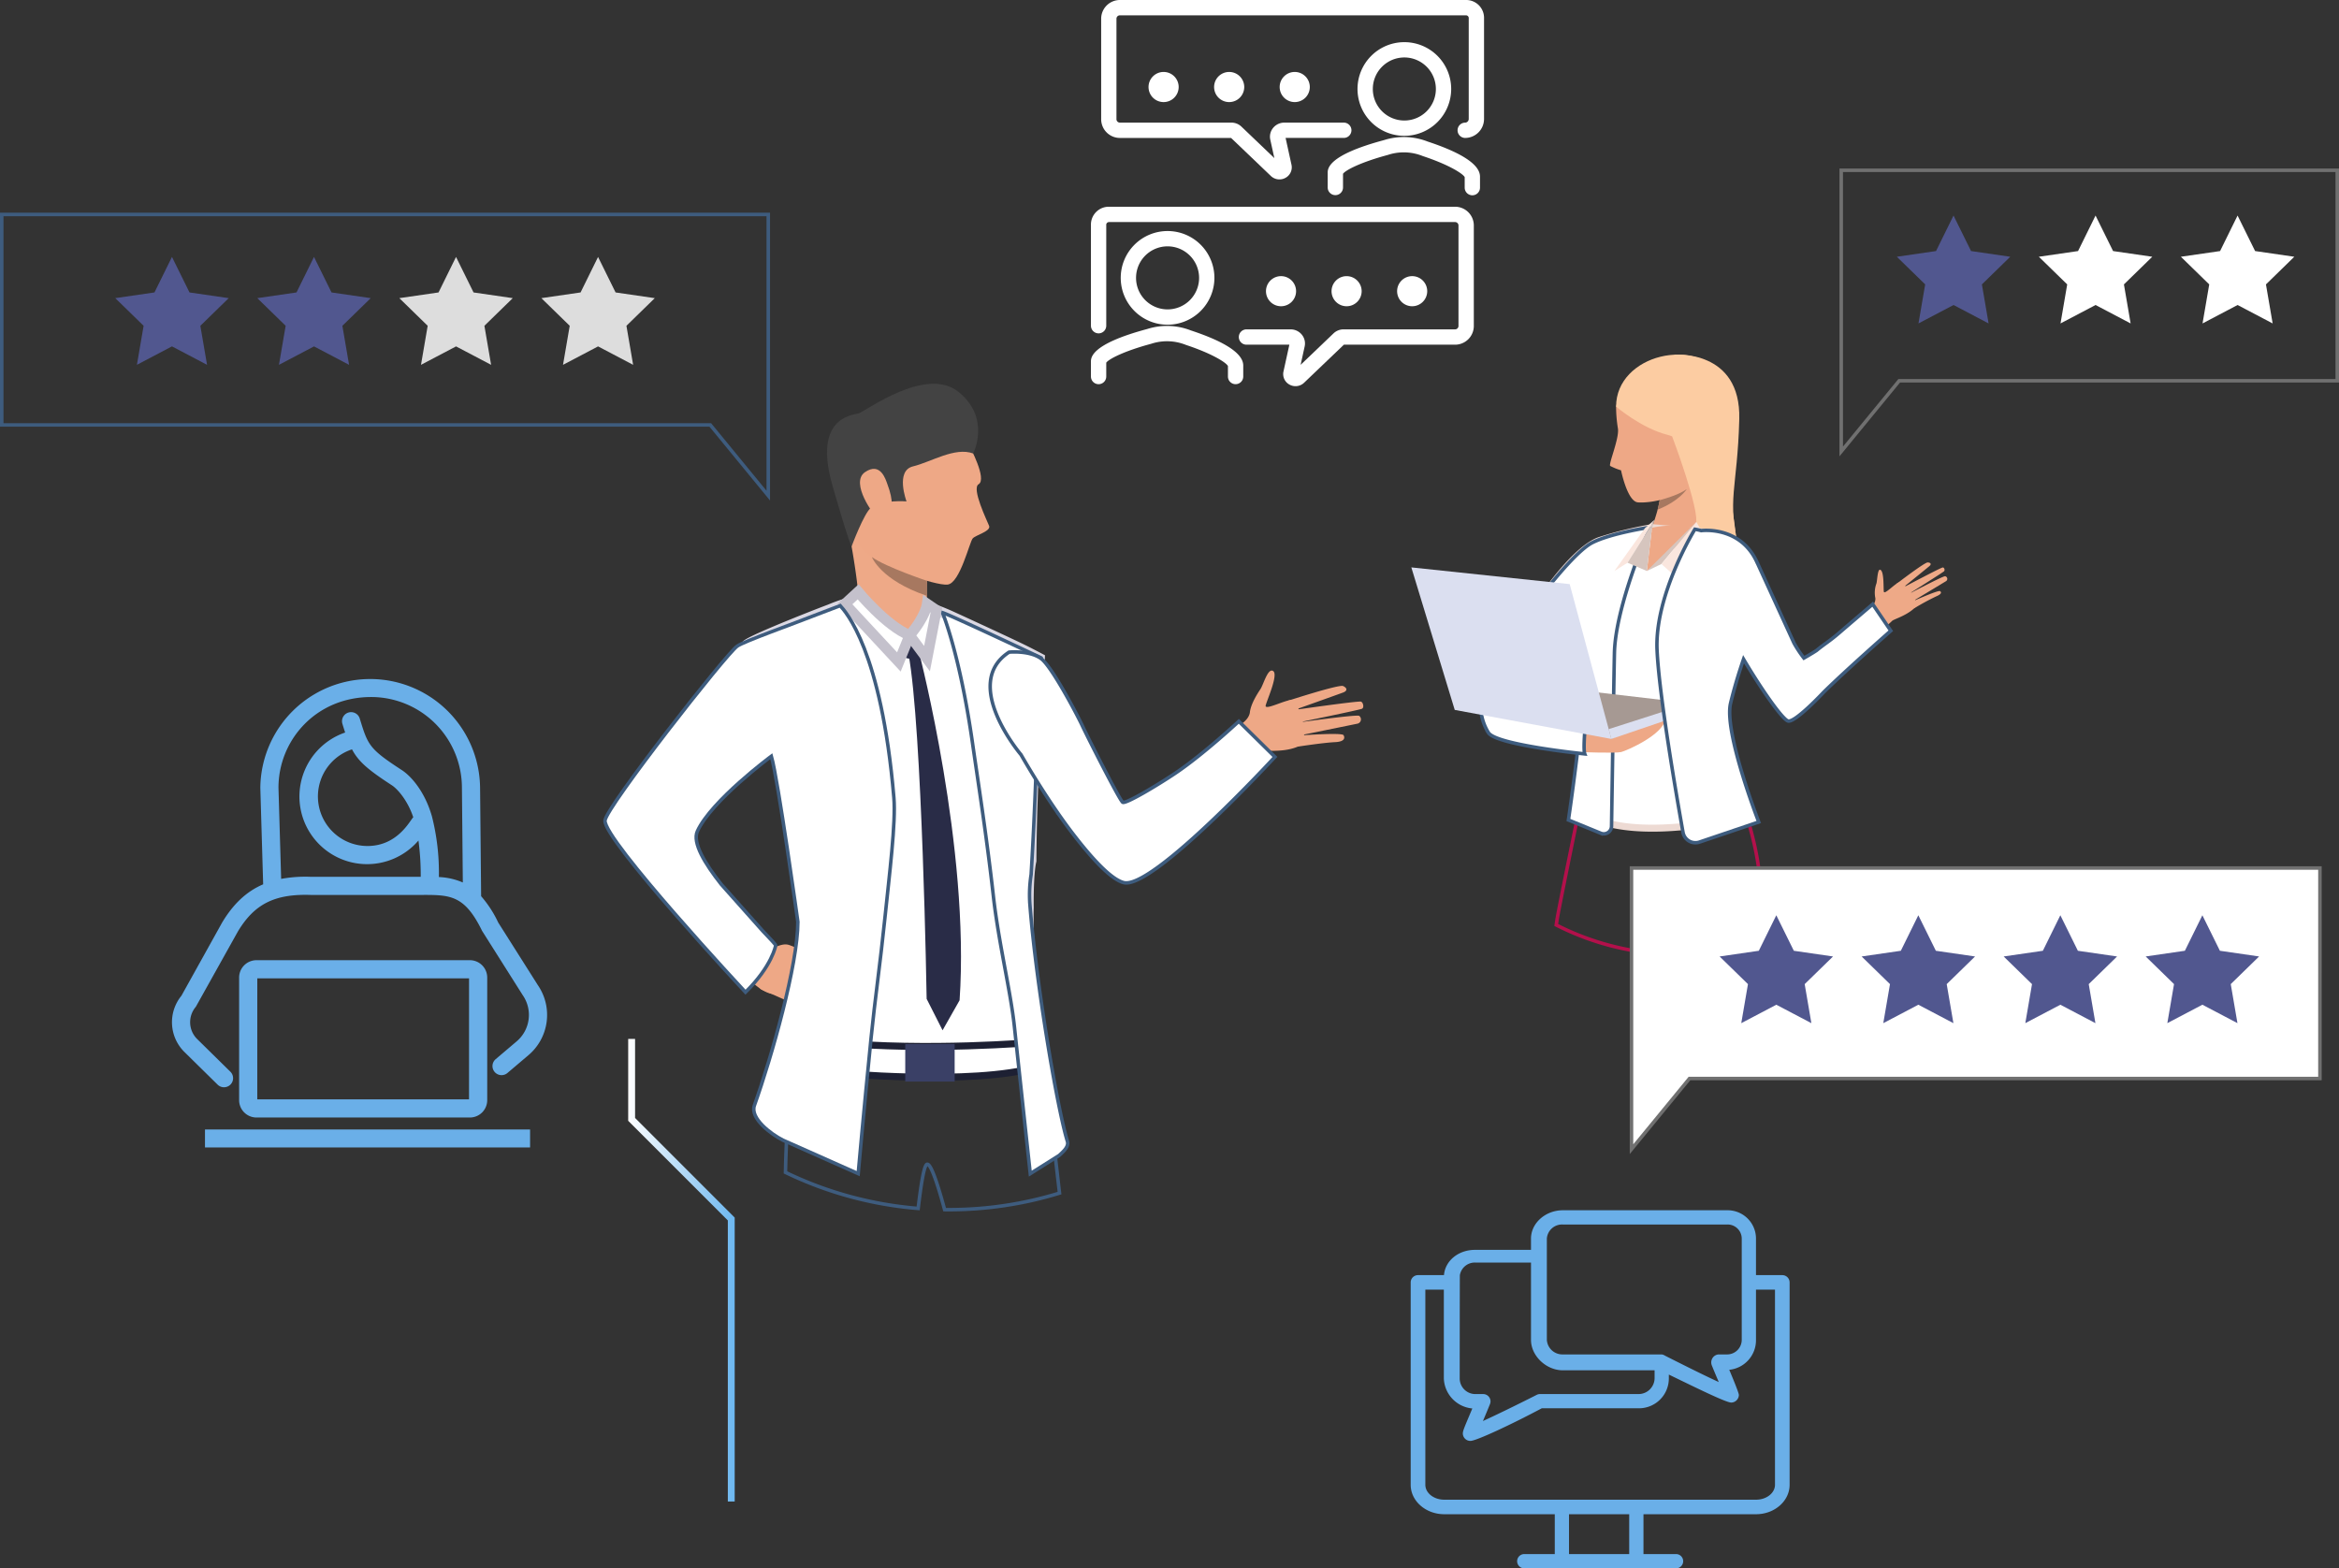 <svg xmlns="http://www.w3.org/2000/svg" xmlns:xlink="http://www.w3.org/1999/xlink" width="668.289" height="448.116" viewBox="0 0 668.289 448.116">
  <rect x="0" y="0" width="668.289" height="448.116" fill="#333333" stroke="none"/>
  <defs>
    <linearGradient id="linear-gradient" y1="0.5" x2="1" y2="0.5" gradientUnits="objectBoundingBox">
      <stop offset="0" stop-color="#fff"/>
      <stop offset="1" stop-color="#6cb7f0"/>
    </linearGradient>
  </defs>
  <g id="Quality-pic" transform="translate(-85.906 -49.573)">
    <g id="Group_2267" data-name="Group 2267" transform="translate(397.602 49.573)">
      <g id="Group_2250" data-name="Group 2250" transform="translate(0 59.071)">
        <g id="Group_2249" data-name="Group 2249" transform="translate(0 6.941)">
          <path id="Path_3306" data-name="Path 3306" d="M726.475,243.085a2.187,2.187,0,0,1-2.188-2.188V237.89c-.562-1.036-4.65-3.594-11.968-6.011a14.459,14.459,0,0,0-9.974-.331c-7.806,2.1-12.118,4.37-12.824,5.393V240.9a2.188,2.188,0,0,1-4.376,0v-4.128c-.024-1.233-.1-5.109,16.066-9.447a18.7,18.7,0,0,1,12.479.4c10,3.3,15.036,6.7,14.972,10.091V240.9A2.188,2.188,0,0,1,726.475,243.085Z" transform="translate(-685.143 -199.327)" fill="#fff"/>
          <path id="Path_3307" data-name="Path 3307" d="M714.7,201.711a13.383,13.383,0,1,1,13.384-13.383A13.4,13.4,0,0,1,714.7,201.711Zm0-22.39a9.007,9.007,0,1,0,9.008,9.007A9.017,9.017,0,0,0,714.7,179.321Z" transform="translate(-692.803 -174.945)" fill="#fff"/>
        </g>
        <path id="Path_3308" data-name="Path 3308" d="M741.833,212.559a3.408,3.408,0,0,1-1.669-3.737l1.677-7.645H729.634a2.188,2.188,0,1,1,0-4.375h12.555a4.121,4.121,0,0,1,3.231,1.535,3.956,3.956,0,0,1,.791,3.34l-1.154,5.26,9.4-8.99a4.129,4.129,0,0,1,2.873-1.146h31.785a.984.984,0,0,0,1.046-.9V167.042a.984.984,0,0,0-1.046-.9H690.3a.79.79,0,0,0-.776.9v28.713a2.188,2.188,0,1,1-4.376,0V167.042a5.1,5.1,0,0,1,5.152-5.279h98.82a5.358,5.358,0,0,1,5.422,5.279V195.9a5.358,5.358,0,0,1-5.422,5.279h-31.7l-11.363,10.864A3.54,3.54,0,0,1,741.833,212.559Z" transform="translate(-685.145 -161.763)" fill="#fff"/>
      </g>
      <g id="Group_2252" data-name="Group 2252" transform="translate(2.919)">
        <g id="Group_2251" data-name="Group 2251" transform="translate(64.729 12.044)">
          <path id="Path_3309" data-name="Path 3309" d="M854.954,140.587a2.187,2.187,0,0,1-2.188-2.188v-3.007c-.562-1.036-4.648-3.594-11.967-6.011a14.448,14.448,0,0,0-9.974-.331c-7.806,2.1-12.119,4.37-12.825,5.393V138.4a2.188,2.188,0,0,1-4.375,0V134.27c-.024-1.232-.1-5.109,16.066-9.446a18.7,18.7,0,0,1,12.479.4c10,3.3,15.035,6.7,14.97,10.092V138.4A2.187,2.187,0,0,1,854.954,140.587Z" transform="translate(-813.624 -96.83)" fill="#fff"/>
          <path id="Path_3310" data-name="Path 3310" d="M843.184,99.214a13.383,13.383,0,1,1,13.383-13.383A13.4,13.4,0,0,1,843.184,99.214Zm0-22.39a9.007,9.007,0,1,0,9.007,9.007A9.017,9.017,0,0,0,843.184,76.823Z" transform="translate(-821.284 -72.448)" fill="#fff"/>
        </g>
        <path id="Path_3311" data-name="Path 3311" d="M739.176,99.851,727.814,88.987h-31.7a5.358,5.358,0,0,1-5.422-5.279V54.852a5.358,5.358,0,0,1,5.422-5.279h98.819a5.1,5.1,0,0,1,5.153,5.279V83.566a5.428,5.428,0,0,1-5.422,5.422,2.188,2.188,0,0,1,0-4.375,1.048,1.048,0,0,0,1.046-1.046V54.852a.79.79,0,0,0-.777-.9H696.109a.984.984,0,0,0-1.046.9V83.708a.984.984,0,0,0,1.046.9h31.785a4.136,4.136,0,0,1,2.875,1.146l9.4,8.991-1.156-5.262a3.95,3.95,0,0,1,.79-3.339,4.121,4.121,0,0,1,3.231-1.536h16.931a2.188,2.188,0,1,1,0,4.375H743.388l1.681,7.658a3.408,3.408,0,0,1-1.674,3.724A3.541,3.541,0,0,1,739.176,99.851Z" transform="translate(-690.687 -49.573)" fill="#fff"/>
      </g>
      <g id="Group_2259" data-name="Group 2259" transform="translate(16.458 20.559)">
        <g id="Group_2255" data-name="Group 2255">
          <g id="Group_2254" data-name="Group 2254">
            <g id="Group_2253" data-name="Group 2253">
              <path id="Path_3312" data-name="Path 3312" d="M725.012,92.93a4.305,4.305,0,1,1-4.3-4.31A4.305,4.305,0,0,1,725.012,92.93Z" transform="translate(-716.402 -88.62)" fill="#fff"/>
            </g>
          </g>
        </g>
        <g id="Group_2258" data-name="Group 2258" transform="translate(37.468)">
          <g id="Group_2257" data-name="Group 2257">
            <g id="Group_2256" data-name="Group 2256">
              <path id="Path_3313" data-name="Path 3313" d="M796.174,92.93a4.305,4.305,0,1,1-4.305-4.31A4.309,4.309,0,0,1,796.174,92.93Z" transform="translate(-787.564 -88.62)" fill="#fff"/>
            </g>
          </g>
        </g>
      </g>
      <g id="Group_2266" data-name="Group 2266" transform="translate(35.193 20.559)">
        <path id="Path_3314" data-name="Path 3314" d="M760.593,92.93a4.305,4.305,0,1,1-4.305-4.31A4.306,4.306,0,0,1,760.593,92.93Z" transform="translate(-751.983 -88.62)" fill="#fff"/>
        <g id="Group_2262" data-name="Group 2262" transform="translate(14.816 58.343)">
          <g id="Group_2261" data-name="Group 2261">
            <g id="Group_2260" data-name="Group 2260">
              <path id="Path_3315" data-name="Path 3315" d="M788.728,203.739a4.3,4.3,0,1,1-4.3-4.31A4.3,4.3,0,0,1,788.728,203.739Z" transform="translate(-780.123 -199.429)" fill="#fff"/>
            </g>
          </g>
        </g>
        <g id="Group_2265" data-name="Group 2265" transform="translate(52.28 58.343)">
          <g id="Group_2264" data-name="Group 2264">
            <g id="Group_2263" data-name="Group 2263">
              <path id="Path_3316" data-name="Path 3316" d="M859.886,203.739a4.3,4.3,0,1,1-4.3-4.31A4.3,4.3,0,0,1,859.886,203.739Z" transform="translate(-851.276 -199.429)" fill="#fff"/>
            </g>
          </g>
        </g>
      </g>
      <path id="Path_3317" data-name="Path 3317" d="M824.31,203.739a4.3,4.3,0,1,1-4.3-4.31A4.305,4.305,0,0,1,824.31,203.739Z" transform="translate(-746.961 -120.526)" fill="#fff"/>
    </g>
    <g id="Group_2281" data-name="Group 2281" transform="translate(258.765 159.228)">
      <g id="Group_2280" data-name="Group 2280" transform="translate(0)">
        <g id="Group_2279" data-name="Group 2279">
          <g id="Group_2268" data-name="Group 2268" transform="translate(195.202 86.323)">
            <path id="Path_3318" data-name="Path 3318" d="M792.2,426.01s14.5-4.711,15.675-4.185,1.337,1.357,0,1.856-13.9,4.971-13.9,4.971,17.912-2.582,18.978-2.377c.622.119,1.022,1.7.326,2.04s-18.36,3.957-18.36,3.957,16.727-2.379,17.556-1.926a1.256,1.256,0,0,1-.491,2.23c-1.233.266-16.681,3.392-16.681,3.392s12.242-.929,12.709-.1c.286.507.693,1.857-2.468,1.993s-10.624,1.281-10.624,1.281Z" transform="translate(-792.195 -421.784)" fill="#eea886"/>
          </g>
          <g id="Group_2270" data-name="Group 2270" transform="translate(179.23 81.944)">
            <g id="Group_2269" data-name="Group 2269">
              <path id="Path_3319" data-name="Path 3319" d="M761.86,430.191s4.69-1.864,5.026-4.825c.286-2.517,2.376-5.638,3.017-6.6.859-1.287,2.139-6.2,3.642-5.154s-1.745,8.191-2.149,9.817,6-1.84,7.6-1.527,5.963,11.542,1.332,13.4-10.6.677-11.364,1.17a30.571,30.571,0,0,1-3.326,1.49Z" transform="translate(-761.86 -413.467)" fill="#eea886"/>
            </g>
          </g>
          <g id="Group_2271" data-name="Group 2271" transform="translate(51.566 172.076)">
            <path id="Path_3320" data-name="Path 3320" d="M597.691,643.82a107.272,107.272,0,0,1-31.627,4.737c-.4,0-.8,0-1.2-.008-2.306-8.478-4.263-14.024-5.238-12.8-.743.934-1.525,5.682-2.322,12.453a106.633,106.633,0,0,1-37.912-10.3c.381-18.236,2.034-35.636,6.23-47.2,6.523-17.972,67.294,9.811,67.294,9.811S595.267,623.126,597.691,643.82Z" transform="translate(-519.394 -584.651)" fill="none" stroke="#3e5c7e" stroke-miterlimit="10" stroke-width="1"/>
          </g>
          <g id="Group_2272" data-name="Group 2272" transform="translate(15.474 62.253)">
            <path id="Path_3321" data-name="Path 3321" d="M458.884,443.93c-3.184,8.7,26.052,30.523,22.418,31.189s-3.478,7.564-3.478,7.564-27.537-23.98-26.97-31.045c.314-3.921,21.871-60.95,25.164-63.306,2.247-1.613,16.345-7.263,23.658-10.039a52.494,52.494,0,0,1,6.487-2.22c1.673-.1,22.3,1.872,22.3,1.872s2.956,1.014,5.981,2.4c5.16,2.367,13.2,6.068,18.971,8.816,1.866.886,4.2,2.087,6.135,3.111q-.355,10.515-1.245,22.556s-1.075,17.55-1.174,35.272c-.925,4.014-.765,13.337-.765,13.337-.254,8.844.732,17.925.986,23,.408,7.98,1.5,19.339,1.5,19.339l-10.028,4.1-43.937-.411-13.755-3.684s.817-35.33.613-45.6c-.193-9.9-2.274-35.6-2.681-37.082C489.065,423.092,474.334,401.7,458.884,443.93Z" transform="translate(-450.846 -376.068)" fill="#fff" stroke="#dbd8e3" stroke-miterlimit="10" stroke-width="3"/>
          </g>
          <path id="Path_3322" data-name="Path 3322" d="M602.554,615.291s-30.181,2.57-56.615,0v8.673s39.364,3.759,57.938-1.654Z" transform="translate(-480.397 -427.082)" fill="#fff" stroke="#1d2033" stroke-miterlimit="10" stroke-width="2"/>
          <g id="Group_2273" data-name="Group 2273" transform="translate(96.415 65.389)">
            <path id="Path_3323" data-name="Path 3323" d="M604.574,382.025s4.909,11.535,8.594,37.312c1.415,9.9,4.037,26.57,5.943,43.579v.006c1.5,13.409,4.934,27.171,6.025,37.436,1.129,10.634,4.531,41.963,4.531,41.963l8.255-5.2c1.178-1.09,2.831-2.506,2.352-4.036-2.269-7.33-6.615-31.559-9.18-52.679,0-.017-.005-.027-.005-.044-.289-2.412-1.046-8.658-1.548-15.165a37.775,37.775,0,0,1,.369-8.333c1.151-18.956,1.722-38.941,1.722-38.941.6-8.184.95-15.827,1.183-22.953C632.816,394.965,606.921,382.726,604.574,382.025Z" transform="translate(-604.574 -382.025)" fill="#fff" stroke="#3e5c7e" stroke-miterlimit="10" stroke-width="1"/>
          </g>
          <g id="Group_2274" data-name="Group 2274" transform="translate(69.809 42.379)">
            <path id="Path_3324" data-name="Path 3324" d="M556.928,360.394s-.141-7.081-2.87-21.4c-.73-3.834,22.26,10.089,22.26,10.089s-.072,1.343-.117,3.156c-.025.958-.04,2.044-.034,3.135,0,.385.006.767.016,1.146.021,1.014.067,1.983.154,2.809a13.261,13.261,0,0,0,.766,2.763C578.051,364.274,564.671,365.935,556.928,360.394Z" transform="translate(-554.042 -338.323)" fill="#eea987"/>
          </g>
          <path id="Path_3325" data-name="Path 3325" d="M584.631,394.33l3.812,5.12s-2.233,2.99-6.2.783Z" transform="translate(-497.587 -322.462)" fill="#292c47"/>
          <path id="Path_3326" data-name="Path 3326" d="M589.246,404.327s14.453,55.646,11.474,98.961l-4.861,8.569-4.552-8.977s-1.246-77.478-5.21-98.689Z" transform="translate(-499.41 -327.131)" fill="#292c47"/>
          <path id="Path_3327" data-name="Path 3327" d="M583.082,383.954,579,388.727s-6.548-1.268-8.471-4.689S583.082,383.954,583.082,383.954Z" transform="translate(-491.956 -316.859)" fill="#eea987"/>
          <path id="Path_3328" data-name="Path 3328" d="M591.793,377.331s-.474,3.638-5.016,8.95l4.958,6.662,2.683-13.819Z" transform="translate(-499.732 -314.414)" fill="#fff" stroke="#c4c1cc" stroke-miterlimit="10" stroke-width="3"/>
          <path id="Path_3329" data-name="Path 3329" d="M555.425,370.755s8.1,9.8,14.725,12.413l-3.079,7.617L551.66,374.217Z" transform="translate(-483.105 -311.3)" fill="#fff" stroke="#c4c1cc" stroke-miterlimit="10" stroke-width="3"/>
          <g id="Group_2275" data-name="Group 2275" transform="translate(110.053 76.623)">
            <path id="Path_3330" data-name="Path 3330" d="M711.833,433.353S676.9,471.3,668.66,469.275c-3.812-.937-9.584-7.516-14.352-13.7-1.573-2.037-3.114-4.174-4.582-6.29a.013.013,0,0,1,0-.008c-5.851-8.449-10.437-16.548-10.437-16.548s-17.3-20.27-3.416-29.305c0,0,5.849-.59,9.176,1.864,3.073,2.266,10.547,16.536,11.76,19.181s10.652,21.293,11.531,21.844,10.151-5.013,15.106-8.347c8.006-5.39,18.067-14.782,18.067-14.782Z" transform="translate(-630.475 -403.362)" fill="#fff" stroke="#3e5c7e" stroke-miterlimit="10" stroke-width="1"/>
          </g>
          <rect id="Rectangle_1046" data-name="Rectangle 1046" width="14.116" height="10.707" transform="translate(85.786 188.671)" fill="#3a4066"/>
          <g id="Group_2276" data-name="Group 2276" transform="translate(67.719 6.451)">
            <path id="Path_3331" data-name="Path 3331" d="M586.544,281.526s5.05,9.364,2.548,10.82c-2.069,1.2,2.422,10.392,3.01,11.894s-3.746,2.592-4.667,3.558-3.649,12.856-7.219,13.215-19.654-5.235-24.033-9.789-7.973-25.123-5.05-33.8S577.63,265.169,586.544,281.526Z" transform="translate(-550.073 -270.087)" fill="#eea886"/>
          </g>
          <g id="Group_2277" data-name="Group 2277" transform="translate(63.441)">
            <path id="Path_3332" data-name="Path 3332" d="M583.706,277.754s5.156-10.112-4.209-17.614-26.633,5.664-28.579,6.166-12.989,1.261-7.413,20.649c4.788,16.649,5.457,17.349,5.457,17.349s3.574-9.645,5.6-11.115c3.161-2.3,10.095-1.744,10.095-1.744s-3.3-8.77,1.859-10.012S578.482,275.815,583.706,277.754Z" transform="translate(-541.948 -257.835)" fill="#434343"/>
          </g>
          <g id="Group_2278" data-name="Group 2278" transform="translate(72.85 24.309)">
            <path id="Path_3333" data-name="Path 3333" d="M567.615,308.282c-.454-1.2-1.927-6.373-6.363-3.337s2.764,12.782,3.538,12.907S571.447,318.406,567.615,308.282Z" transform="translate(-559.817 -304.003)" fill="#eea886"/>
          </g>
          <path id="Path_3334" data-name="Path 3334" d="M581.961,361.79c0,.385.006.767.016,1.146-13.151-4.413-15.7-11.056-15.7-11.056,4.1,2.9,15.716,6.775,15.716,6.775C581.97,359.613,581.955,360.7,581.961,361.79Z" transform="translate(-490.027 -302.363)" fill="#a77860"/>
          <path id="Path_3335" data-name="Path 3335" d="M499.581,562.232a4.616,4.616,0,0,0,2.563,1.032c2.276-.019,4.868-2.494,7.248-.246s-2.63,11.807-4.435,12.927-5.9-.893-10.293-6.2S499.581,562.232,499.581,562.232Z" transform="translate(-455.562 -401.886)" fill="#eea886"/>
          <path id="Path_3336" data-name="Path 3336" d="M514.01,562.65a94.3,94.3,0,0,1,9.512,3.977c4.306,2.1,9.358,5.309,8.842,6.4-.782,1.654-4.623-1.45-9.032-3.243-4.059-1.65-3.537-.638-3.537-.638s-.133-.3,3.939,2.372c4.379,2.871,8.96,6.137,8.557,7.038-.5,1.116-.66,1.213-2.421.434.916.667.862,1.016.619,1.429-1.257,2.135-8.349-1.067-11.165-2.34,2.157.991,3.633,1.952,2.02,2.762-1.846.926-11.668-4.061-15.357-5.5C501.961,573.762,514.01,562.65,514.01,562.65Z" transform="translate(-461.09 -402.158)" fill="#eea886"/>
          <path id="Path_3337" data-name="Path 3337" d="M503.992,433.1c-3.568-42.14-13.871-53.222-15.337-54.854-1.132.43-5.249,1.98-6.513,2.479-6.912,2.724-21,7.718-22.9,9.082-3.291,2.359-37.39,45.9-37.78,49.818-.536,5.38,40.137,49.069,40.137,49.069,7.623-7.495,8.623-13.354,8.623-13.354.076-.2-1.451-1.8-3.742-4.2l-11.791-13.248c-4.719-5.967-8.321-11.947-6.844-15.184,4-8.777,21.146-21.455,21.146-21.455,1.9,6.567,7.572,47.329,7.572,47.329-.007,12.2-7.456,38.555-12.421,52.459-1.306,3.66,4.7,8.2,8.178,9.935L493.8,540.53s1.514-17.17,3.678-38.747c1.1-10.952,2.6-21.174,3.951-34.269C502.694,455.238,504.593,440.2,503.992,433.1Z" transform="translate(-421.457 -314.845)" fill="#fff" stroke="#3e5c7e" stroke-miterlimit="10" stroke-width="1"/>
        </g>
      </g>
    </g>
    <g id="Group_2331" data-name="Group 2331" transform="translate(489.151 150.894)">
      <g id="Group_2330" data-name="Group 2330">
        <g id="Group_2329" data-name="Group 2329">
          <g id="Group_2306" data-name="Group 2306" transform="translate(130.423 59.383)">
            <g id="Group_2301" data-name="Group 2301" transform="translate(0 2.076)">
              <g id="Group_2300" data-name="Group 2300">
                <g id="Group_2299" data-name="Group 2299">
                  <g id="Group_2298" data-name="Group 2298">
                    <path id="Path_3357" data-name="Path 3357" d="M1106.724,370.809s2.61-2.418,2.091-4.23a7.763,7.763,0,0,1,.388-3.98c.223-.95.312-4.028,1.02-3.858,1.2.289.921,5.2,1.068,6.249s3.318-2.458,4.4-2.642,6.59,5.4,4.137,7.548-5.839,3.028-6.194,3.492a19.33,19.33,0,0,1-2.037,1.741Z" transform="translate(-1106.724 -358.734)" fill="#eea987"/>
                  </g>
                </g>
              </g>
            </g>
            <g id="Group_2305" data-name="Group 2305" transform="translate(8.277)">
              <g id="Group_2304" data-name="Group 2304">
                <g id="Group_2303" data-name="Group 2303">
                  <g id="Group_2302" data-name="Group 2302">
                    <path id="Path_3358" data-name="Path 3358" d="M1122.444,360.847s7.951-6.093,8.82-6.057,1.175.488.455,1.089-7.511,6.11-7.511,6.11,10.622-5.631,11.341-5.756c.421-.073.739.73.384,1.087s-10.241,6.574-10.241,6.574,9.928-5.239,10.56-5.165a.773.773,0,0,1,.241,1.421c-.71.439-9.648,5.823-9.648,5.823s7.465-3.359,7.963-2.981c.3.232.733.742-1.219,1.548a69.783,69.783,0,0,0-6.2,3.381Z" transform="translate(-1122.444 -354.791)" fill="#eea987"/>
                  </g>
                </g>
              </g>
            </g>
          </g>
          <g id="Group_2307" data-name="Group 2307" transform="translate(75.162)">
            <path id="Path_3359" data-name="Path 3359" d="M1001.8,242.037s19.019-1.582,18.5,18.425-3.691,23.017.01,37.154-18.542-8.028-18.542-8.028Z" transform="translate(-1001.77 -242.008)" fill="#fccca2"/>
          </g>
          <g id="Group_2310" data-name="Group 2310" transform="translate(41.396 101.823)">
            <g id="Group_2309" data-name="Group 2309">
              <g id="Group_2308" data-name="Group 2308">
                <path id="Path_3360" data-name="Path 3360" d="M995.261,501.664a77.392,77.392,0,0,1-22.45,3.3q-.863,0-1.721-.019c-.458-5.269-.828-9.416-1.014-10.918-.57-4.571-.822-7.321-.822-7.321-1.106,1.344-2.443,5.3-6.69,17.585a76.865,76.865,0,0,1-24.924-7.752c.174-1.187.331-2.161.465-2.874,1.39-7.409,7.451-36.827,7.451-36.827s26.377-50.9,45.067,4.129C996.664,478.767,996.726,487.961,995.261,501.664Z" transform="translate(-937.64 -435.396)" fill="none" stroke="#b3104b" stroke-miterlimit="10" stroke-width="1"/>
              </g>
            </g>
          </g>
          <g id="Group_2311" data-name="Group 2311" transform="translate(67.28 32.219)">
            <path id="Path_3361" data-name="Path 3361" d="M986.8,324.246a78.968,78.968,0,0,0,2.915-8.341c.059-.209.114-.419.167-.631.148-.575.284-1.155.408-1.733q.1-.491.192-.979a13.722,13.722,0,0,0,0-6.413c-1.843-5.447,11.565-1.676,11.565-1.676s-2.6,14.41,0,19.27S986.8,324.246,986.8,324.246Z" transform="translate(-986.799 -303.201)" fill="#eea886"/>
          </g>
          <g id="Group_2312" data-name="Group 2312" transform="translate(38.709 49.448)">
            <path id="Path_3362" data-name="Path 3362" d="M983.846,339.5c1.494-1.871-9.006-2.522-9.006-2.522l-12.25-1.057a109.3,109.3,0,0,0-14.956,3.666c-6.536,2.262-15.1,14.643-15.1,14.643s11.814,27.734,14.076,35.693-2.566,28.212-2.566,28.212c14.161,7.708,42.125.822,42.125.822S975.022,350.547,983.846,339.5Z" transform="translate(-932.535 -335.923)" fill="#fff" stroke="#eddad3" stroke-miterlimit="10" stroke-width="2"/>
          </g>
          <g id="Group_2313" data-name="Group 2313" transform="translate(92.009 72.646)">
            <path id="Path_3363" data-name="Path 3363" d="M1036.772,393.789s-.551,1.162-2.061,5.74c-1.539-12.856-.735-19.548-.735-19.548A48.289,48.289,0,0,0,1036.772,393.789Z" transform="translate(-1033.766 -379.981)" fill="#cfbeb8"/>
          </g>
          <g id="Group_2314" data-name="Group 2314" transform="translate(67.279 48.801)">
            <path id="Path_3364" data-name="Path 3364" d="M1001.214,335.969,986.8,347.721l1.484-12.381S996.689,333.527,1001.214,335.969Z" transform="translate(-986.798 -334.693)" fill="#eea886"/>
          </g>
          <g id="Group_2315" data-name="Group 2315" transform="translate(36.242 49.448)">
            <path id="Path_3365" data-name="Path 3365" d="M958.923,336.6l.252-.677s-10.478,1.594-15.8,4.254-15.52,16.4-15.52,16.4l13.335,17.6c.015,13.528-4.706,45.271-4.706,45.271l9.267,3.79a2.213,2.213,0,0,0,3.053-2.014c.15-9.662.6-38.278.827-49.444.276-13.531,9.931-35.413,9.931-35.413C959.343,336.445,959.133,336.523,958.923,336.6Z" transform="translate(-927.851 -335.923)" fill="#fff" stroke="#3e5c7e" stroke-miterlimit="10" stroke-width="1"/>
          </g>
          <g id="Group_2316" data-name="Group 2316" transform="translate(48.316 102.875)">
            <path id="Path_3366" data-name="Path 3366" d="M950.782,448.079s10.054.391,11.618,0,12-4.915,12.622-9.385-24.24,4.006-24.24,4.006Z" transform="translate(-950.782 -437.393)" fill="#eea886"/>
          </g>
          <g id="Group_2317" data-name="Group 2317" transform="translate(38.709 94.82)">
            <path id="Path_3367" data-name="Path 3367" d="M973.338,426.872l-40.8-4.776,18.432,15Z" transform="translate(-932.535 -422.096)" fill="#a69993"/>
          </g>
          <g id="Group_2318" data-name="Group 2318" transform="translate(56.387 99.596)">
            <path id="Path_3368" data-name="Path 3368" d="M966.865,441.388l22.371-7.624v-2.6l-23.124,7.418Z" transform="translate(-966.111 -431.166)" fill="#dbdff0"/>
          </g>
          <g id="Group_2319" data-name="Group 2319" transform="translate(58.018 47.165)">
            <path id="Path_3369" data-name="Path 3369" d="M980.708,331.586l-7.75,12.3-3.749,2.364L977.945,334Z" transform="translate(-969.208 -331.586)" fill="#fae6de"/>
          </g>
          <g id="Group_2320" data-name="Group 2320" transform="translate(61.767 47.165)">
            <path id="Path_3370" data-name="Path 3370" d="M976.329,343.886l5.512,2.364,1.485-12.38.754-2.283Z" transform="translate(-976.329 -331.586)" fill="#d6c5be"/>
          </g>
          <g id="Group_2321" data-name="Group 2321" transform="translate(19.773 100.267)">
            <path id="Path_3371" data-name="Path 3371" d="M926.343,439.98s-.419,5.195,0,6.284c0,0-25.162-2.514-27.509-6.032a15.173,15.173,0,0,1-2.262-7.792Z" transform="translate(-896.571 -432.44)" fill="#fff" stroke="#3e5c7e" stroke-miterlimit="10" stroke-width="1"/>
          </g>
          <g id="Group_2322" data-name="Group 2322" transform="translate(0 60.804)">
            <path id="Path_3372" data-name="Path 3372" d="M916.158,406.5l-11.9-44.238-45.244-4.776,12.4,40.719Z" transform="translate(-859.018 -357.49)" fill="#dbdff0"/>
          </g>
          <g id="Group_2323" data-name="Group 2323" transform="translate(56.752 1.871)">
            <path id="Path_3373" data-name="Path 3373" d="M987.108,245.746c-4.714-.771-15.5.411-18.558,12.788a39.366,39.366,0,0,0,.51,6.185c.517,2.755-2.764,10.329-2.186,10.786a17.3,17.3,0,0,0,3.093,1.247s1.784,8.888,4.8,9.158,14.678-.778,21.263-10.828S1006.143,248.862,987.108,245.746Z" transform="translate(-966.805 -245.562)" fill="#eea886"/>
          </g>
          <g id="Group_2324" data-name="Group 2324" transform="translate(58.497 0.008)">
            <path id="Path_3374" data-name="Path 3374" d="M970.119,256.859s7.1,6.126,14.612,8.059,11.493,10.375,11.493,10.375,13.3-13.263,5.273-26.135S970.132,242.027,970.119,256.859Z" transform="translate(-970.119 -242.024)" fill="#fccca2"/>
          </g>
          <g id="Group_2325" data-name="Group 2325" transform="translate(74.491 21.713)">
            <path id="Path_3375" data-name="Path 3375" d="M1000.5,284.877s7.868,20.647,6.947,25.622c0,0,3.887-.676,11.134,1.54C1018.576,312.039,1015.073,275.16,1000.5,284.877Z" transform="translate(-1000.495 -283.246)" fill="#fccca2"/>
          </g>
          <g id="Group_2326" data-name="Group 2326" transform="translate(67.279 47.793)">
            <path id="Path_3376" data-name="Path 3376" d="M990.964,344.82l-4.166,1.995,14.159-14.036Z" transform="translate(-986.798 -332.779)" fill="#d6c5be"/>
          </g>
          <g id="Group_2327" data-name="Group 2327" transform="translate(71.445 47.793)">
            <path id="Path_3377" data-name="Path 3377" d="M1004.7,332.779,994.71,344.82l5.467,4.876,5.9-14.415Z" transform="translate(-994.71 -332.779)" fill="#fae6de"/>
          </g>
          <g id="Group_2328" data-name="Group 2328" transform="translate(70.362 38.437)">
            <path id="Path_3378" data-name="Path 3378" d="M1000.986,315.01c-.063.1-2.231,3.473-8.333,5.855.148-.575.284-1.155.408-1.733.069-.328.134-.653.192-.979C993.253,318.153,998.3,316.918,1000.986,315.01Z" transform="translate(-992.653 -315.01)" fill="#a77860"/>
          </g>
          <path id="Path_3379" data-name="Path 3379" d="M1053.929,358.193s-5.441,4.638-9.7,8.3c-2.735,2.355-4.069,3.042-6.338,4.913-1.245.833-3.616,2.181-3.616,2.181a34.037,34.037,0,0,1-2.833-4.29L1020.9,346.262l-.01,0c-4.752-10.6-15.963-9.09-15.963-9.09v0c-.578-.157-1.179-.291-1.8-.4,0,0-11.511,18.653-10.816,34.464.56,12.728,5.51,41.433,7.418,52.139a3.61,3.61,0,0,0,4.714,2.785l16.93-5.732s-10.031-25.736-8.048-33.959c.676-2.8,1.43-5.454,2.13-7.741.275-.89.539-1.726.789-2.49v0c.285-.876.549-1.657.781-2.331,5.089,8.6,10.906,16.893,12.636,17.628,1.88.8,10.291-8.232,10.291-8.232h0c6.645-6.526,19.15-17.518,19.15-17.518Z" transform="translate(-922.113 -286.879)" fill="#fff" stroke="#3e5c7e" stroke-miterlimit="10" stroke-width="1"/>
        </g>
      </g>
    </g>
    <path id="Path_3380" data-name="Path 3380" d="M94.1,165.956H313.111v80.338l-16.569-20.2H94.1Z" transform="translate(-7.697 -55.105)" fill="none" stroke="#3e5c7e" stroke-miterlimit="10" stroke-width="1"/>
    <path id="Path_3381" data-name="Path 3381" d="M1234.011,141.98H1092.288v80.338l16.569-20.2h125.153Z" transform="translate(-480.315 -43.753)" fill="none" stroke="#707070" stroke-miterlimit="10" stroke-width="1"/>
    <path id="Path_3382" data-name="Path 3382" d="M171.9,189l5.008,10.148,11.2,1.627-8.1,7.9,1.913,11.153L171.9,214.558l-10.016,5.266,1.913-11.153-8.1-7.9,11.2-1.627Z" transform="translate(-36.858 -66.014)" fill="#51578f"/>
    <path id="Path_3383" data-name="Path 3383" d="M248.969,189l5.008,10.148,11.2,1.627-8.1,7.9,1.913,11.153-10.016-5.266-10.016,5.266,1.913-11.153-8.1-7.9,11.2-1.627Z" transform="translate(-73.349 -66.014)" fill="#51578f"/>
    <path id="Path_3384" data-name="Path 3384" d="M326.04,189l5.008,10.148,11.2,1.627-8.1,7.9,1.913,11.153-10.016-5.266-10.016,5.266,1.913-11.153-8.1-7.9,11.2-1.627Z" transform="translate(-109.84 -66.014)" fill="#ddd"/>
    <path id="Path_3385" data-name="Path 3385" d="M403.111,189l5.008,10.148,11.2,1.627-8.1,7.9,1.913,11.153-10.016-5.266-10.016,5.266,1.913-11.153-8.1-7.9,11.2-1.627Z" transform="translate(-146.331 -66.014)" fill="#ddd"/>
    <path id="Path_3386" data-name="Path 3386" d="M1138.651,166.543l5.008,10.147,11.2,1.627-8.1,7.9,1.913,11.153-10.016-5.266-10.017,5.266,1.914-11.153-8.1-7.9,11.2-1.627Z" transform="translate(-494.593 -55.383)" fill="#51578f"/>
    <path id="Path_3387" data-name="Path 3387" d="M1215.721,166.543l5.009,10.147,11.2,1.627-8.1,7.9,1.913,11.153-10.017-5.266-10.016,5.266,1.913-11.153-8.1-7.9,11.2-1.627Z" transform="translate(-531.084 -55.383)" fill="#fff"/>
    <path id="Path_3388" data-name="Path 3388" d="M1292.792,166.543l5.008,10.147,11.2,1.627-8.1,7.9,1.913,11.153-10.016-5.266-10.016,5.266,1.913-11.153-8.1-7.9,11.2-1.627Z" transform="translate(-567.576 -55.383)" fill="#fff"/>
    <g id="Group_2334" data-name="Group 2334" transform="translate(488.96 395.376)">
      <g id="Group_2333" data-name="Group 2333">
        <g id="Group_2332" data-name="Group 2332">
          <path id="Path_3389" data-name="Path 3389" d="M1209.838,779.958h-7.52V769.523a8.1,8.1,0,0,0-8.321-8.1h-46.891c-4.889,0-9.073,3.636-9.073,8.1v3.214H1122c-4.654,0-8.489,3.065-8.832,7.221h-7.416a2.083,2.083,0,0,0-2.092,2.073v57.83c0,4.64,4.306,8.411,9.594,8.411h31.572v11.291a.7.7,0,0,0,0,.095h-8.651a2.038,2.038,0,1,0,0,4.074h43.239a2.038,2.038,0,1,0,0-4.074h-9.245a.642.642,0,0,0,0-.095V848.272h32.161c5.292,0,9.593-3.771,9.593-8.411v-57.83A2.083,2.083,0,0,0,1209.838,779.958Zm-67.277-10.435a4.348,4.348,0,0,1,4.545-4.03H1194a4.041,4.041,0,0,1,4.247,4.03v28.932a4.187,4.187,0,0,1-4.247,4.16h-2.376a2.218,2.218,0,0,0-1.729,1.037,2.319,2.319,0,0,0-.214,2.055c.643,1.612,1.354,3.265,1.974,4.74.019.036.032.036.045.068-3.685-1.679-9.457-4.55-15.361-7.538a2.282,2.282,0,0,0-.955-.363h-28.276a4.445,4.445,0,0,1-4.545-4.16Zm-24.849,10.435a4.331,4.331,0,0,1,4.287-3.6h16.035v22.1c0,4.572,4.351,8.688,9.073,8.688h26.239v2.372a4.591,4.591,0,0,1-4.45,4.418h-28.281a2.1,2.1,0,0,0-.951.231c-5.9,2.992-11.676,5.794-15.365,7.479a.972.972,0,0,1,.045-.1c.621-1.476,1.332-3.147,1.974-4.758a2.059,2.059,0,0,0-.213-1.933,2.1,2.1,0,0,0-1.729-.915H1122a4.48,4.48,0,0,1-4.337-4.418S1117.679,780.166,1117.711,779.958Zm31.182,79.7a.642.642,0,0,0,0-.095V848.272h17.2v11.291a.626.626,0,0,0,0,.095Zm58.853-19.8c0,2.354-2.427,4.264-5.41,4.264h-89.085c-2.984,0-5.406-1.91-5.406-4.264V784.1h5.287v25.411a8.946,8.946,0,0,0,8.14,8.542c-.271.648-.538,1.277-.792,1.874-1.657,3.925-1.924,4.6-1.924,5.315a2.157,2.157,0,0,0,2.178,2.082c1.67,0,11.9-4.8,20.381-9.322h27.778a8.532,8.532,0,0,0,8.524-8.493V808.37c7.873,3.811,16.339,8,17.842,8a2.237,2.237,0,0,0,2.168-2.172c0-.71-2.476-6.546-2.748-7.194a8.485,8.485,0,0,0,7.637-8.547V784.1h5.429Z" transform="translate(-1103.658 -761.419)" fill="#6aafe8"/>
        </g>
      </g>
    </g>
    <g id="Group_2337" data-name="Group 2337" transform="translate(135.041 243.538)">
      <g id="Group_2335" data-name="Group 2335">
        <path id="Path_3390" data-name="Path 3390" d="M182.4,505.5l-11.345-17.921a32.171,32.171,0,0,0-4.878-7.517l-.3-30.994a31.394,31.394,0,0,0-62.785.075l.809,27.529c-4.775,2.046-8.536,5.607-11.721,10.918L80.544,508.516a11.947,11.947,0,0,0,.758,15.961l9.591,9.437a2.595,2.595,0,1,0,3.641-3.7l-9.557-9.4a6.776,6.776,0,0,1-.313-9.152l12-21.489c4.724-7.875,10.513-10.81,20.873-10.468h31.5c8.263-.023,12.377-.051,17.414,10.269l11.613,18.372a9.9,9.9,0,0,1-1.755,13.214l-5.972,5.066a2.593,2.593,0,1,0,3.356,3.954l5.966-5.06A15.049,15.049,0,0,0,182.4,505.5Zm-28.293-30.9a65.359,65.359,0,0,0-1.977-17.313c-2-7.045-5.905-11.5-8.628-13.265-9.357-6.1-9.659-7.083-12-14.713a2.593,2.593,0,0,0-4.958,1.521c.274.889.53,1.71.781,2.468a19.328,19.328,0,1,0,20.947,30.857,75.59,75.59,0,0,1,.65,10.377h-31.3a37.854,37.854,0,0,0-8.582.587l-.764-26.048c0-13.589,10.708-25.916,26.5-25.916a25.949,25.949,0,0,1,25.916,25.939l.257,27.051A19.21,19.21,0,0,0,154.1,474.593Zm-7.317-17.078c-.8.633-4.31,8.2-13.084,8.2a14.162,14.162,0,0,1-4.422-27.615c1.915,3.6,4.73,5.921,11.386,10.263C142.377,449.482,145.223,452.8,146.788,457.515Z" transform="translate(-77.847 -417.962)" fill="#6aafe8"/>
      </g>
      <g id="Group_2336" data-name="Group 2336" transform="translate(19.187 80.389)">
        <path id="Path_3391" data-name="Path 3391" d="M199.783,697.059H138.566a4.966,4.966,0,0,1-4.834-5.078V657.188a4.966,4.966,0,0,1,4.834-5.078h61.218a4.966,4.966,0,0,1,4.832,5.078v34.793A4.965,4.965,0,0,1,199.783,697.059Zm-60.865-5.186h60.5l.007-34.577h-60.5Z" transform="translate(-133.732 -652.109)" fill="#6aafe8"/>
      </g>
      <rect id="Rectangle_1047" data-name="Rectangle 1047" width="92.885" height="5.129" transform="translate(9.431 128.762)" fill="#6aafe8"/>
    </g>
    <path id="Path_3392" data-name="Path 3392" d="M1175.184,520.627h-196.7v80.337l16.568-20.2h180.128Z" transform="translate(-426.433 -223.034)" fill="#fff" stroke="#707070" stroke-miterlimit="10" stroke-width="1"/>
    <path id="Path_3393" data-name="Path 3393" d="M1042.482,546.256l5.008,10.148,11.2,1.627-8.1,7.9,1.913,11.153-10.016-5.266-10.016,5.266,1.913-11.153-8.1-7.9,11.2-1.627Z" transform="translate(-449.059 -235.168)" fill="#51578f"/>
    <path id="Path_3394" data-name="Path 3394" d="M1119.552,546.256l5.009,10.148,11.2,1.627-8.1,7.9,1.913,11.153-10.016-5.266-10.016,5.266,1.913-11.153-8.1-7.9,11.2-1.627Z" transform="translate(-485.551 -235.168)" fill="#51578f"/>
    <path id="Path_3395" data-name="Path 3395" d="M1196.623,546.256l5.008,10.148,11.2,1.627-8.1,7.9,1.913,11.153-10.016-5.266-10.016,5.266,1.913-11.153-8.1-7.9,11.2-1.627Z" transform="translate(-522.042 -235.168)" fill="#51578f"/>
    <path id="Path_3396" data-name="Path 3396" d="M1273.694,546.256,1278.7,556.4l11.2,1.627-8.1,7.9,1.913,11.153-10.016-5.266-10.016,5.266,1.913-11.153-8.1-7.9,11.2-1.627Z" transform="translate(-558.533 -235.168)" fill="#51578f"/>
    <g id="Group_2338" data-name="Group 2338" transform="translate(265.388 346.409)">
      <path id="Path_3397" data-name="Path 3397" d="M479.662,756.928H477.7V676.613l-28.467-28.467v-23.41H451.2v22.6L479.662,675.8Z" transform="translate(-449.229 -624.736)" fill="url(#linear-gradient)"/>
    </g>
  </g>
</svg>
